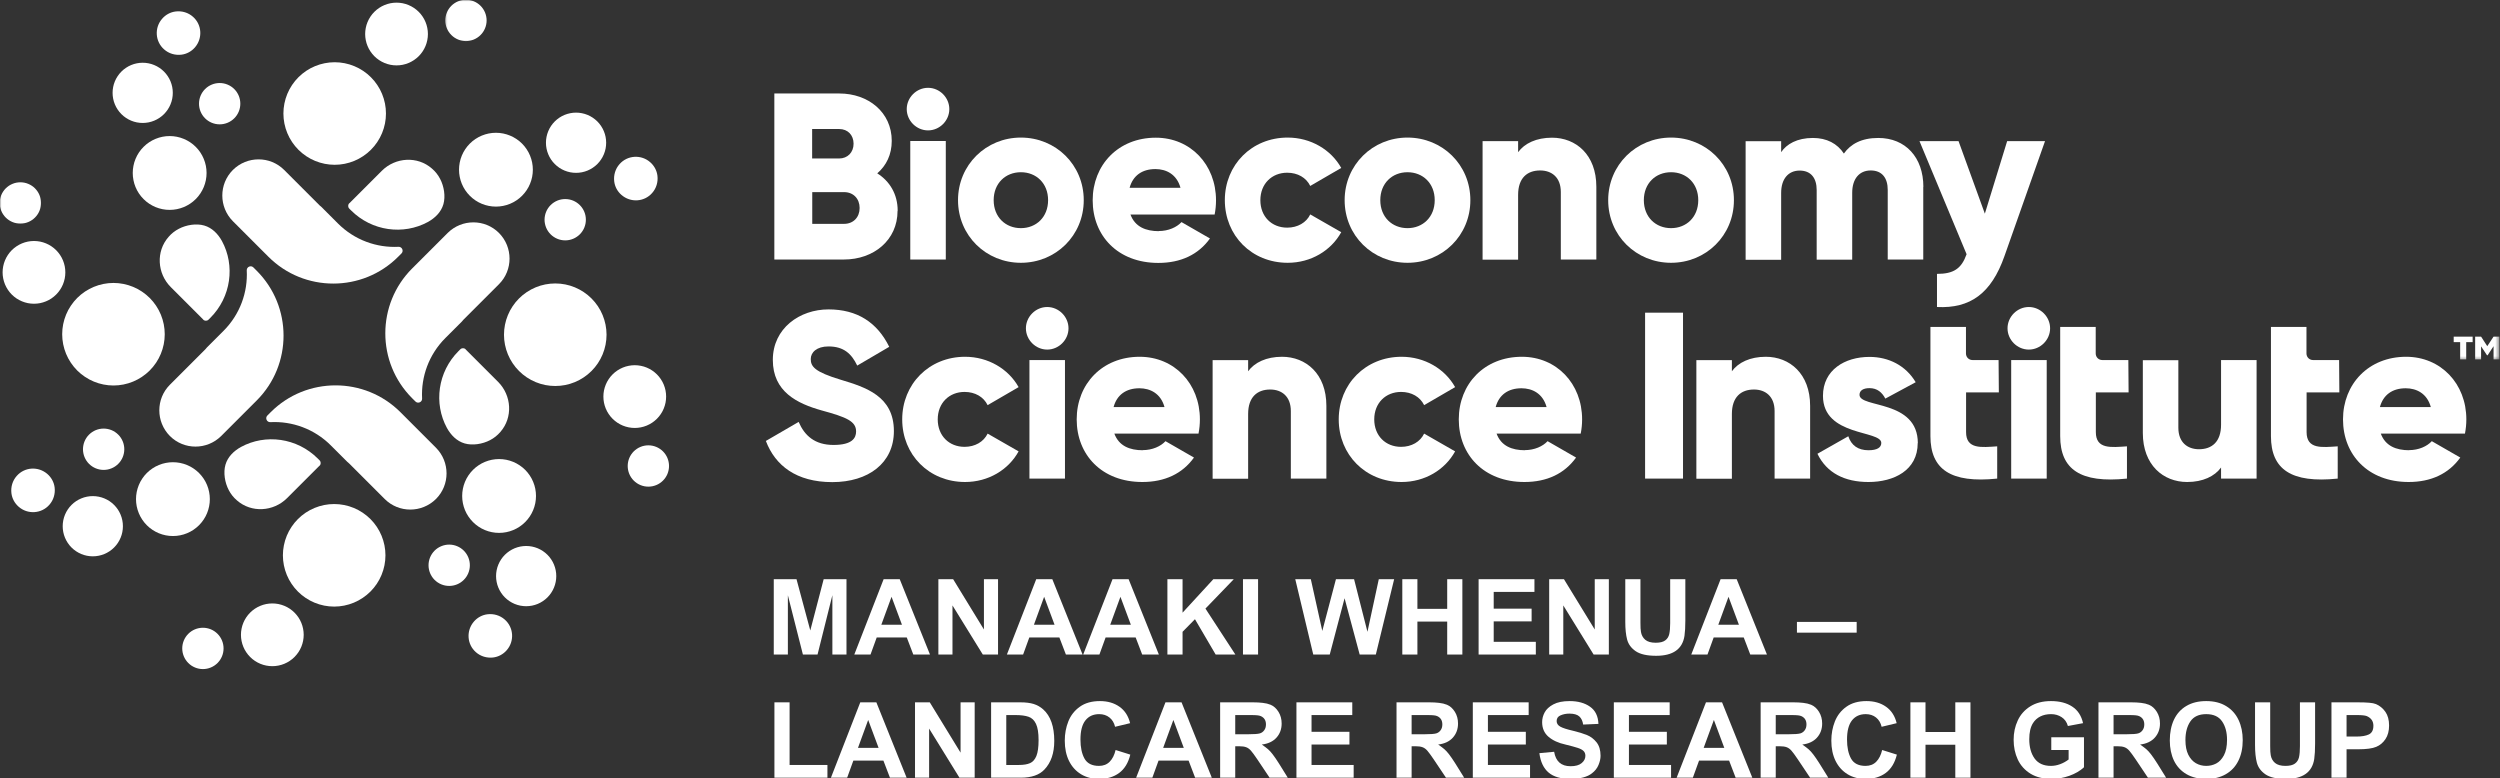 <svg width="790" height="246" viewBox="0 0 790 246" fill="none" xmlns="http://www.w3.org/2000/svg">
<rect x="0" y="0" width="790" height="246" fill="#333333" stroke="none"/>
<g clip-path="url(#clip0_602_9)">
<path d="M283.625 66.641C283.625 75.917 276.063 82.005 266.708 82.005H244.693V29.542H265.235C274.391 29.542 281.792 35.469 281.792 44.511C281.792 48.849 280.083 52.313 277.214 54.776C281.115 57.245 283.667 61.307 283.667 66.604L283.625 66.641ZM256.636 40.807V50.083H265.151C267.86 50.083 269.729 48.13 269.729 45.422C269.729 42.719 267.938 40.766 265.151 40.766H256.636V40.807ZM271.641 65.724C271.641 62.818 269.693 60.708 266.708 60.708H256.672V70.74H266.708C269.693 70.74 271.641 68.63 271.641 65.724Z" fill="white"/>
<path d="M286.531 34.474C286.531 30.812 289.594 27.75 293.26 27.75C296.922 27.75 299.984 30.812 299.984 34.474C299.984 38.141 296.922 41.203 293.26 41.203C289.594 41.203 286.531 38.141 286.531 34.474ZM287.646 44.547H298.87V82.005H287.646V44.547Z" fill="white"/>
<path d="M302.734 63.255C302.734 52.109 311.573 43.474 322.599 43.474C333.625 43.474 342.464 52.073 342.464 63.255C342.464 74.443 333.625 83.042 322.599 83.042C311.573 83.042 302.734 74.443 302.734 63.255ZM331.198 63.255C331.198 57.922 327.453 54.422 322.599 54.422C317.74 54.422 314 57.922 314 63.255C314 68.594 317.74 72.094 322.599 72.094C327.453 72.094 331.198 68.594 331.198 63.255Z" fill="white"/>
<path d="M366.146 73.01C369.214 73.01 371.839 71.818 373.354 70.182L382.349 75.359C378.688 80.453 373.156 83.083 366.031 83.083C353.208 83.083 345.287 74.484 345.287 63.297C345.287 52.109 353.37 43.511 365.235 43.511C376.182 43.511 384.261 51.99 384.261 63.297C384.261 64.891 384.104 66.365 383.823 67.797H357.229C358.667 71.698 362.089 73.052 366.229 73.052L366.146 73.01ZM373.037 59.354C371.839 55.016 368.458 53.427 365.115 53.427C360.854 53.427 357.99 55.536 356.953 59.354H373.073H373.037Z" fill="white"/>
<path d="M387.047 63.255C387.047 52.109 395.526 43.474 406.911 43.474C414.198 43.474 420.604 47.297 423.833 53.068L414.036 58.76C412.766 56.13 410.057 54.578 406.755 54.578C401.896 54.578 398.276 58.083 398.276 63.255C398.276 68.432 401.854 71.937 406.755 71.937C410.057 71.937 412.802 70.344 414.036 67.755L423.833 73.37C420.604 79.219 414.24 83.042 406.911 83.042C395.526 83.042 387.047 74.443 387.047 63.255Z" fill="white"/>
<path d="M424.906 63.255C424.906 52.109 433.745 43.474 444.771 43.474C455.797 43.474 464.635 52.073 464.635 63.255C464.635 74.443 455.797 83.042 444.771 83.042C433.745 83.042 424.906 74.443 424.906 63.255ZM453.37 63.255C453.37 57.922 449.625 54.422 444.771 54.422C439.911 54.422 436.172 57.922 436.172 63.255C436.172 68.594 439.911 72.094 444.771 72.094C449.625 72.094 453.37 68.594 453.37 63.255Z" fill="white"/>
<path d="M504.443 59V82.005H493.219V60.672C493.219 56.011 490.312 53.865 486.687 53.865C482.588 53.865 479.724 56.25 479.724 61.583V82.047H468.495V44.589H479.724V48.089C481.755 45.302 485.495 43.511 490.432 43.511C497.995 43.511 504.443 48.886 504.443 59Z" fill="white"/>
<path d="M508.188 63.255C508.188 52.109 517.026 43.474 528.052 43.474C539.078 43.474 547.917 52.073 547.917 63.255C547.917 74.443 539.078 83.042 528.052 83.042C517.026 83.042 508.188 74.443 508.188 63.255ZM536.651 63.255C536.651 57.922 532.906 54.422 528.052 54.422C523.193 54.422 519.453 57.922 519.453 63.255C519.453 68.594 523.193 72.094 528.052 72.094C532.906 72.094 536.651 68.594 536.651 63.255Z" fill="white"/>
<path d="M607.75 59V82.005H596.521V59.995C596.521 56.25 594.729 53.865 591.146 53.865C587.563 53.865 585.297 56.49 585.297 60.911V82.047H574.068V60.031C574.068 56.292 572.276 53.901 568.693 53.901C565.115 53.901 562.844 56.531 562.844 60.948V82.088H551.615V44.625H562.844V48.089C564.557 45.542 567.86 43.594 572.875 43.594C577.292 43.594 580.599 45.385 582.667 48.526C584.776 45.542 588.203 43.594 593.537 43.594C602.136 43.594 607.787 49.724 607.787 59.078L607.75 59Z" fill="white"/>
<path d="M646.245 44.547L633.422 80.891C629.245 92.797 622.557 97.531 612.089 97.016V86.547C617.344 86.547 619.807 84.912 621.443 80.333L606.552 44.589H618.896L627.214 67.516L634.261 44.589H646.245V44.547Z" fill="white"/>
<path d="M242.026 139.333L252.375 133.323C254.245 137.661 257.469 140.604 263.401 140.604C269.333 140.604 270.526 138.375 270.526 136.349C270.526 133.12 267.542 131.849 259.661 129.698C251.859 127.51 244.213 123.766 244.213 113.734C244.213 103.703 252.734 97.771 261.807 97.771C270.885 97.771 277.177 101.87 280.995 109.594L270.885 115.526C269.094 111.786 266.625 109.474 261.807 109.474C258.068 109.474 256.198 111.349 256.198 113.458C256.198 115.844 257.469 117.516 265.63 119.984C273.552 122.375 282.469 125.161 282.469 136.229C282.469 146.338 274.39 152.349 263.005 152.349C251.62 152.349 244.969 147.094 242.026 139.37V139.333Z" fill="white"/>
<path d="M285.099 132.526C285.099 121.38 293.578 112.74 304.964 112.74C312.245 112.74 318.656 116.562 321.88 122.333L312.089 128.026C310.813 125.401 308.11 123.849 304.802 123.849C299.948 123.849 296.323 127.349 296.323 132.526C296.323 137.698 299.906 141.203 304.802 141.203C308.11 141.203 310.854 139.609 312.089 137.021L321.88 142.635C318.656 148.49 312.287 152.312 304.964 152.312C293.578 152.312 285.099 143.713 285.099 132.526Z" fill="white"/>
<path d="M324.188 103.745C324.188 100.083 327.255 97.016 330.917 97.016C334.578 97.016 337.646 100.083 337.646 103.745C337.646 107.406 334.578 110.469 330.917 110.469C327.255 110.469 324.188 107.406 324.188 103.745ZM325.302 113.776H336.531V151.234H325.302V113.776Z" fill="white"/>
<path d="M361.094 142.24C364.156 142.24 366.786 141.042 368.297 139.411L377.297 144.588C373.63 149.682 368.099 152.312 360.974 152.312C348.156 152.312 340.234 143.713 340.234 132.526C340.234 121.338 348.313 112.74 360.135 112.74C371.083 112.74 379.167 121.219 379.167 132.526C379.167 134.12 379.005 135.588 378.729 137.021H352.135C353.568 140.927 356.995 142.276 361.13 142.276L361.094 142.24ZM367.979 128.625C366.786 124.286 363.401 122.693 360.057 122.693C355.797 122.693 352.932 124.802 351.896 128.625H368.021H367.979Z" fill="white"/>
<path d="M419.135 128.224V151.234H407.906V129.896C407.906 125.24 405 123.088 401.38 123.088C397.281 123.088 394.411 125.479 394.411 130.812V151.276H383.188V113.812H394.411V117.318C396.443 114.531 400.182 112.74 405.12 112.74C412.682 112.74 419.135 118.115 419.135 128.224Z" fill="white"/>
<path d="M423.037 132.526C423.037 121.38 431.516 112.74 442.901 112.74C450.182 112.74 456.594 116.562 459.818 122.333L450.026 128.026C448.75 125.401 446.047 123.849 442.74 123.849C437.886 123.849 434.261 127.349 434.261 132.526C434.261 137.698 437.844 141.203 442.74 141.203C446.047 141.203 448.792 139.609 450.026 137.021L459.818 142.635C456.594 148.49 450.224 152.312 442.901 152.312C431.516 152.312 423.037 143.713 423.037 132.526Z" fill="white"/>
<path d="M481.833 142.24C484.896 142.24 487.526 141.042 489.037 139.411L498.037 144.588C494.37 149.682 488.839 152.312 481.714 152.312C468.896 152.312 460.974 143.713 460.974 132.526C460.974 121.338 469.052 112.74 480.917 112.74C491.865 112.74 499.948 121.219 499.948 132.526C499.948 134.12 499.787 135.588 499.505 137.021H472.917C474.349 140.927 477.771 142.276 481.912 142.276L481.833 142.24ZM488.719 128.625C487.526 124.286 484.141 122.693 480.797 122.693C476.537 122.693 473.672 124.802 472.636 128.625H488.761H488.719Z" fill="white"/>
<path d="M531.833 98.807V151.234H519.849V98.807H531.833Z" fill="white"/>
<path d="M572 128.224V151.234H560.771V129.896C560.771 125.24 557.87 123.088 554.245 123.088C550.146 123.088 547.276 125.479 547.276 130.812V151.276H536.052V113.812H547.276V117.318C549.307 114.531 553.052 112.74 557.985 112.74C565.552 112.74 572 118.115 572 128.224Z" fill="white"/>
<path d="M605.995 140.01C605.995 148.609 598.51 152.313 590.432 152.313C582.948 152.313 577.255 149.484 574.307 143.391L584.062 137.859C585.015 140.724 587.125 142.276 590.432 142.276C593.135 142.276 594.489 141.443 594.489 139.969C594.489 135.87 576.057 138.021 576.057 125.083C576.057 116.922 582.948 112.781 590.75 112.781C596.802 112.781 602.213 115.484 605.359 120.781L595.765 125.958C594.729 124.005 593.219 122.651 590.75 122.651C588.797 122.651 587.604 123.406 587.604 124.76C587.604 129.021 606.036 126.198 606.036 140.047L605.995 140.01Z" fill="white"/>
<path d="M621.281 124.047V136.547C621.281 142.042 626.177 141.365 631.115 141.042V151.234C616.427 152.75 610.016 148.328 610.016 137.818V103.307H621.245V111.703C621.245 112.859 622.156 113.776 623.313 113.776H631.552L631.635 124.005H621.245L621.281 124.047Z" fill="white"/>
<path d="M662.287 124.047V136.547C662.287 142.042 667.182 141.365 672.12 141.042V151.234C657.427 152.75 651.021 148.328 651.021 137.818V103.307H662.245V111.703C662.245 112.859 663.162 113.776 664.318 113.776H672.557L672.636 124.005H662.245L662.287 124.047Z" fill="white"/>
<path d="M728.885 124.047V136.547C728.885 142.042 733.781 141.365 738.719 141.042V151.234C724.031 152.75 717.62 148.328 717.62 137.818V103.307H728.844V111.703C728.844 112.859 729.76 113.776 730.917 113.776H739.156L739.234 124.005H728.844L728.885 124.047Z" fill="white"/>
<path d="M634.38 103.745C634.38 100.083 637.443 97.016 641.11 97.016C644.771 97.016 647.833 100.083 647.833 103.745C647.833 107.406 644.771 110.469 641.11 110.469C637.443 110.469 634.38 107.406 634.38 103.745ZM635.537 113.776H646.761V151.234H635.537V113.776Z" fill="white"/>
<path d="M713.083 113.776V151.234H701.854V147.734C699.823 150.521 696.083 152.313 691.146 152.313C683.583 152.313 677.135 146.938 677.135 136.823V113.813H688.359V135.151C688.359 139.813 691.265 141.958 694.89 141.958C698.989 141.958 701.854 139.573 701.854 134.234V113.776H713.083Z" fill="white"/>
<path d="M761.25 142.24C764.318 142.24 766.943 141.042 768.453 139.411L777.453 144.588C773.792 149.682 768.255 152.312 761.13 152.312C748.313 152.312 740.391 143.713 740.391 132.526C740.391 121.338 748.474 112.74 760.333 112.74C771.281 112.74 779.365 121.219 779.365 132.526C779.365 134.078 779.203 135.588 778.927 137.021H752.333C753.766 140.927 757.188 142.276 761.328 142.276L761.25 142.24ZM768.135 128.625C766.943 124.286 763.557 122.693 760.214 122.693C755.953 122.693 753.089 124.802 752.052 128.625H768.177H768.135Z" fill="white"/>
<mask id="mask0_602_9" style="mask-type:luminance" maskUnits="userSpaceOnUse" x="775" y="105" width="15" height="9">
<path d="M775 105.667H789.62V113.667H775V105.667Z" fill="white"/>
</mask>
<g mask="url(#mask0_602_9)">
<path d="M781.354 106.37V108.12H779.323V113.578H777.411V108.12H775.344V106.37H781.354ZM787.964 106.37H789.833V113.578H787.964V109.396L786.089 112.26H785.891L784.021 109.438V113.578H782.151V106.37H784.021L785.974 109.396L787.964 106.37Z" fill="white"/>
</g>
<path d="M60.974 5.297C59.5 3.984 57.511 3.385 55.521 3.625C53.849 3.823 52.333 4.661 51.261 5.896C48.755 8.719 48.99 13.099 51.859 15.604C53.333 16.922 55.323 17.516 57.313 17.281C58.984 17.078 60.495 16.245 61.573 15.01C64.078 12.146 63.839 7.802 60.974 5.297Z" fill="white"/>
<path d="M75.942 32.766C75.942 33.193 75.901 33.62 75.817 34.036C75.734 34.458 75.609 34.865 75.448 35.26C75.281 35.656 75.078 36.036 74.844 36.391C74.604 36.75 74.333 37.078 74.031 37.38C73.729 37.682 73.396 37.953 73.041 38.193C72.682 38.432 72.307 38.63 71.911 38.797C71.516 38.958 71.109 39.083 70.687 39.167C70.266 39.25 69.844 39.292 69.411 39.292C68.984 39.292 68.562 39.25 68.141 39.167C67.719 39.083 67.312 38.958 66.916 38.797C66.521 38.63 66.141 38.432 65.786 38.193C65.432 37.953 65.099 37.682 64.797 37.38C64.495 37.078 64.224 36.75 63.984 36.391C63.745 36.036 63.547 35.656 63.38 35.26C63.219 34.865 63.094 34.458 63.01 34.036C62.927 33.62 62.885 33.193 62.885 32.766C62.885 32.333 62.927 31.912 63.01 31.49C63.094 31.068 63.219 30.662 63.38 30.266C63.547 29.87 63.745 29.495 63.984 29.135C64.224 28.781 64.495 28.453 64.797 28.146C65.099 27.844 65.432 27.573 65.786 27.333C66.141 27.099 66.521 26.896 66.916 26.734C67.312 26.568 67.719 26.443 68.141 26.359C68.562 26.276 68.984 26.234 69.411 26.234C69.844 26.234 70.266 26.276 70.687 26.359C71.109 26.443 71.516 26.568 71.911 26.734C72.307 26.896 72.682 27.099 73.041 27.333C73.396 27.573 73.729 27.844 74.031 28.146C74.333 28.453 74.604 28.781 74.844 29.135C75.078 29.495 75.281 29.87 75.448 30.266C75.609 30.662 75.734 31.068 75.817 31.49C75.901 31.912 75.942 32.333 75.942 32.766Z" fill="white"/>
<path d="M54.604 29.338C54.604 29.963 54.542 30.583 54.422 31.198C54.302 31.807 54.12 32.406 53.88 32.979C53.641 33.557 53.349 34.109 53 34.625C52.656 35.146 52.26 35.625 51.818 36.068C51.375 36.51 50.896 36.906 50.375 37.25C49.859 37.599 49.307 37.891 48.729 38.13C48.156 38.37 47.557 38.552 46.948 38.672C46.333 38.792 45.714 38.854 45.089 38.854C44.464 38.854 43.849 38.792 43.234 38.672C42.62 38.552 42.026 38.37 41.448 38.13C40.875 37.891 40.323 37.599 39.807 37.25C39.286 36.906 38.807 36.51 38.365 36.068C37.922 35.625 37.526 35.146 37.182 34.625C36.833 34.109 36.542 33.557 36.302 32.979C36.062 32.406 35.88 31.807 35.76 31.198C35.635 30.583 35.578 29.963 35.578 29.338C35.578 28.713 35.635 28.099 35.76 27.484C35.88 26.87 36.062 26.276 36.302 25.698C36.542 25.125 36.833 24.573 37.182 24.057C37.526 23.537 37.922 23.057 38.365 22.615C38.807 22.172 39.286 21.776 39.807 21.432C40.323 21.083 40.875 20.792 41.448 20.552C42.026 20.312 42.62 20.13 43.234 20.01C43.849 19.885 44.464 19.828 45.089 19.828C45.714 19.828 46.333 19.885 46.948 20.01C47.557 20.13 48.156 20.312 48.729 20.552C49.307 20.792 49.859 21.083 50.375 21.432C50.896 21.776 51.375 22.172 51.818 22.615C52.26 23.057 52.656 23.537 53 24.057C53.349 24.573 53.641 25.125 53.88 25.698C54.12 26.276 54.302 26.87 54.422 27.484C54.542 28.099 54.604 28.713 54.604 29.338Z" fill="white"/>
<path d="M65.276 54.661C65.276 55.427 65.198 56.182 65.052 56.932C64.901 57.688 64.677 58.417 64.385 59.125C64.094 59.828 63.734 60.5 63.307 61.141C62.88 61.776 62.401 62.365 61.859 62.906C61.318 63.448 60.729 63.932 60.088 64.359C59.453 64.781 58.781 65.141 58.073 65.438C57.364 65.729 56.635 65.948 55.885 66.099C55.135 66.25 54.375 66.323 53.609 66.323C52.844 66.323 52.083 66.25 51.333 66.099C50.583 65.948 49.854 65.729 49.146 65.438C48.437 65.141 47.766 64.781 47.13 64.359C46.495 63.932 45.901 63.448 45.364 62.906C44.823 62.365 44.338 61.776 43.911 61.141C43.484 60.5 43.125 59.828 42.833 59.125C42.541 58.417 42.318 57.688 42.172 56.932C42.021 56.182 41.948 55.427 41.948 54.661C41.948 53.891 42.021 53.136 42.172 52.386C42.318 51.63 42.541 50.901 42.833 50.198C43.125 49.49 43.484 48.818 43.911 48.177C44.338 47.542 44.823 46.953 45.364 46.411C45.901 45.87 46.495 45.386 47.13 44.958C47.766 44.536 48.437 44.177 49.146 43.886C49.854 43.589 50.583 43.37 51.333 43.219C52.083 43.068 52.844 42.995 53.609 42.995C54.375 42.995 55.135 43.068 55.885 43.219C56.635 43.37 57.364 43.589 58.073 43.886C58.781 44.177 59.453 44.536 60.088 44.958C60.729 45.386 61.318 45.87 61.859 46.411C62.401 46.953 62.88 47.542 63.307 48.177C63.734 48.818 64.094 49.49 64.385 50.198C64.677 50.901 64.901 51.63 65.052 52.386C65.198 53.136 65.276 53.891 65.276 54.661Z" fill="white"/>
<path d="M121.963 35.87C121.963 36.932 121.859 37.984 121.651 39.031C121.443 40.073 121.135 41.089 120.729 42.068C120.323 43.052 119.823 43.984 119.229 44.87C118.64 45.755 117.969 46.573 117.213 47.328C116.463 48.078 115.646 48.75 114.76 49.339C113.875 49.932 112.943 50.432 111.958 50.839C110.979 51.245 109.963 51.552 108.922 51.761C107.875 51.969 106.823 52.073 105.76 52.073C104.698 52.073 103.64 51.969 102.599 51.761C101.557 51.552 100.542 51.245 99.557 50.839C98.578 50.432 97.641 49.932 96.755 49.339C95.875 48.75 95.057 48.078 94.302 47.328C93.552 46.573 92.88 45.755 92.286 44.87C91.698 43.984 91.198 43.052 90.791 42.068C90.385 41.089 90.078 40.073 89.87 39.031C89.661 37.984 89.557 36.932 89.557 35.87C89.557 34.807 89.661 33.75 89.87 32.708C90.078 31.667 90.385 30.651 90.791 29.667C91.198 28.688 91.698 27.75 92.286 26.87C92.88 25.985 93.552 25.167 94.302 24.412C95.057 23.662 95.875 22.99 96.755 22.396C97.641 21.807 98.578 21.307 99.557 20.901C100.542 20.495 101.557 20.188 102.599 19.979C103.64 19.771 104.698 19.667 105.76 19.667C106.823 19.667 107.875 19.771 108.922 19.979C109.963 20.188 110.979 20.495 111.958 20.901C112.943 21.307 113.875 21.807 114.76 22.396C115.646 22.99 116.463 23.662 117.213 24.412C117.969 25.167 118.64 25.985 119.229 26.87C119.823 27.75 120.323 28.688 120.729 29.667C121.135 30.651 121.443 31.667 121.651 32.708C121.859 33.75 121.963 34.807 121.963 35.87Z" fill="white"/>
<path d="M135.219 10.75C135.219 11.401 135.156 12.047 135.026 12.682C134.901 13.323 134.714 13.943 134.464 14.542C134.214 15.146 133.906 15.714 133.547 16.255C133.188 16.797 132.776 17.297 132.313 17.761C131.854 18.219 131.354 18.63 130.813 18.99C130.271 19.354 129.698 19.656 129.099 19.906C128.495 20.156 127.875 20.344 127.24 20.474C126.599 20.599 125.958 20.662 125.307 20.662C124.656 20.662 124.01 20.599 123.37 20.474C122.734 20.344 122.115 20.156 121.51 19.906C120.911 19.656 120.339 19.354 119.797 18.99C119.255 18.63 118.755 18.219 118.297 17.761C117.833 17.297 117.427 16.797 117.063 16.255C116.703 15.714 116.396 15.146 116.146 14.542C115.896 13.943 115.708 13.323 115.583 12.682C115.458 12.047 115.391 11.401 115.391 10.75C115.391 10.099 115.458 9.453 115.583 8.818C115.708 8.177 115.896 7.557 116.146 6.958C116.396 6.354 116.703 5.787 117.063 5.245C117.427 4.703 117.833 4.203 118.297 3.74C118.755 3.281 119.255 2.87 119.797 2.51C120.339 2.146 120.911 1.844 121.51 1.594C122.115 1.344 122.734 1.156 123.37 1.026C124.01 0.901 124.656 0.839 125.307 0.839C125.958 0.839 126.599 0.901 127.24 1.026C127.875 1.156 128.495 1.344 129.099 1.594C129.698 1.844 130.271 2.146 130.813 2.51C131.354 2.87 131.854 3.281 132.313 3.74C132.776 4.203 133.188 4.703 133.547 5.245C133.906 5.787 134.214 6.354 134.464 6.958C134.714 7.557 134.901 8.177 135.026 8.818C135.156 9.453 135.219 10.099 135.219 10.75Z" fill="white"/>
<mask id="mask1_602_9" style="mask-type:luminance" maskUnits="userSpaceOnUse" x="140" y="-1" width="15" height="15">
<path d="M140.333 -0.078H155V13.667H140.333V-0.078Z" fill="white"/>
</mask>
<g mask="url(#mask1_602_9)">
<path d="M153.771 6.453C153.771 6.88 153.729 7.302 153.641 7.724C153.558 8.146 153.438 8.552 153.271 8.948C153.11 9.344 152.907 9.719 152.667 10.078C152.433 10.432 152.162 10.766 151.854 11.068C151.552 11.37 151.224 11.641 150.865 11.88C150.511 12.115 150.136 12.318 149.74 12.484C149.344 12.646 148.933 12.771 148.516 12.854C148.094 12.938 147.667 12.979 147.24 12.979C146.813 12.979 146.386 12.938 145.969 12.854C145.547 12.771 145.136 12.646 144.74 12.484C144.344 12.318 143.969 12.115 143.615 11.88C143.256 11.641 142.927 11.37 142.625 11.068C142.323 10.766 142.052 10.432 141.813 10.078C141.573 9.719 141.37 9.344 141.209 8.948C141.042 8.552 140.922 8.146 140.839 7.724C140.756 7.302 140.714 6.88 140.714 6.453C140.714 6.021 140.756 5.599 140.839 5.177C140.922 4.755 141.042 4.349 141.209 3.953C141.37 3.557 141.573 3.182 141.813 2.823C142.052 2.469 142.323 2.135 142.625 1.833C142.927 1.531 143.256 1.26 143.615 1.021C143.969 0.786 144.344 0.583 144.74 0.417C145.136 0.255 145.547 0.13 145.969 0.047C146.386 -0.036 146.813 -0.078 147.24 -0.078C147.667 -0.078 148.094 -0.036 148.516 0.047C148.933 0.13 149.344 0.255 149.74 0.417C150.136 0.583 150.511 0.786 150.865 1.021C151.224 1.26 151.552 1.531 151.854 1.833C152.162 2.135 152.433 2.469 152.667 2.823C152.907 3.182 153.11 3.557 153.271 3.953C153.438 4.349 153.558 4.755 153.641 5.177C153.729 5.599 153.771 6.021 153.771 6.453Z" fill="white"/>
</g>
<path d="M110.375 64.213C109.901 64.693 109.901 65.448 110.375 65.927L110.932 66.484C117.505 73.052 127.453 74.365 135.219 70.146C137.448 68.911 139.396 67.042 140.115 64.531C140.828 62.026 140.313 58.88 139.078 56.531C138.443 55.297 137.568 54.182 136.49 53.266C131.911 49.245 124.948 49.682 120.646 53.984L110.375 64.255V64.213Z" fill="white"/>
<path d="M125.823 81.13L126.859 80.099C127.656 79.302 127.057 77.948 125.943 77.99C119.057 78.344 112.047 75.875 106.792 70.62L101.578 65.406C101.578 65.406 101.219 65.088 101.021 64.932L89.797 53.703C85.338 49.245 78.094 49.245 73.594 53.703C69.135 58.161 69.135 65.406 73.594 69.906L84.818 81.13C90.474 86.787 97.875 89.609 105.323 89.609C112.766 89.609 120.172 86.787 125.823 81.13Z" fill="white"/>
<path d="M206.078 60.989C207.391 59.516 207.99 57.526 207.75 55.536C207.552 53.864 206.713 52.349 205.479 51.276C202.656 48.766 198.276 49.005 195.766 51.875C194.453 53.344 193.854 55.333 194.094 57.328C194.292 59 195.13 60.51 196.365 61.583C199.229 64.094 203.568 63.854 206.078 60.989Z" fill="white"/>
<path d="M185.135 69.427C185.135 69.859 185.094 70.281 185.01 70.703C184.927 71.12 184.807 71.531 184.641 71.927C184.479 72.323 184.276 72.698 184.036 73.057C183.797 73.412 183.531 73.74 183.224 74.047C182.922 74.349 182.594 74.62 182.234 74.854C181.88 75.094 181.505 75.297 181.109 75.458C180.714 75.625 180.302 75.75 179.885 75.833C179.464 75.917 179.036 75.958 178.609 75.958C178.182 75.958 177.755 75.917 177.333 75.833C176.917 75.75 176.505 75.625 176.109 75.458C175.714 75.297 175.339 75.094 174.984 74.854C174.625 74.62 174.297 74.349 173.995 74.047C173.687 73.74 173.417 73.412 173.182 73.057C172.943 72.698 172.74 72.323 172.578 71.927C172.411 71.531 172.292 71.12 172.208 70.703C172.12 70.281 172.078 69.859 172.078 69.427C172.078 69 172.12 68.573 172.208 68.156C172.292 67.734 172.411 67.328 172.578 66.932C172.74 66.531 172.943 66.156 173.182 65.802C173.417 65.443 173.687 65.115 173.995 64.813C174.297 64.51 174.625 64.24 174.984 64C175.339 63.761 175.714 63.563 176.109 63.396C176.505 63.234 176.917 63.109 177.333 63.026C177.755 62.943 178.182 62.901 178.609 62.901C179.036 62.901 179.464 62.943 179.885 63.026C180.302 63.109 180.714 63.234 181.109 63.396C181.505 63.563 181.88 63.761 182.234 64C182.594 64.24 182.922 64.51 183.224 64.813C183.531 65.115 183.797 65.443 184.036 65.802C184.276 66.156 184.479 66.531 184.641 66.932C184.807 67.328 184.927 67.734 185.01 68.156C185.094 68.573 185.135 69 185.135 69.427Z" fill="white"/>
<path d="M191.547 45.104C191.547 45.729 191.485 46.349 191.365 46.964C191.245 47.573 191.063 48.167 190.823 48.745C190.583 49.323 190.292 49.87 189.943 50.391C189.599 50.911 189.203 51.391 188.761 51.833C188.318 52.276 187.839 52.667 187.318 53.016C186.797 53.365 186.25 53.656 185.672 53.896C185.099 54.136 184.5 54.313 183.891 54.438C183.276 54.557 182.656 54.62 182.031 54.62C181.406 54.62 180.792 54.557 180.177 54.438C179.563 54.313 178.969 54.136 178.391 53.896C177.813 53.656 177.266 53.365 176.745 53.016C176.229 52.667 175.745 52.276 175.307 51.833C174.865 51.391 174.469 50.911 174.12 50.391C173.776 49.87 173.479 49.323 173.245 48.745C173.005 48.167 172.823 47.573 172.703 46.964C172.578 46.349 172.521 45.729 172.521 45.104C172.521 44.479 172.578 43.859 172.703 43.25C172.823 42.636 173.005 42.042 173.245 41.464C173.479 40.886 173.776 40.339 174.12 39.818C174.469 39.302 174.865 38.818 175.307 38.375C175.745 37.938 176.229 37.542 176.745 37.193C177.266 36.849 177.813 36.552 178.391 36.313C178.969 36.078 179.563 35.896 180.177 35.776C180.792 35.651 181.406 35.589 182.031 35.589C182.656 35.589 183.276 35.651 183.891 35.776C184.5 35.896 185.099 36.078 185.672 36.313C186.25 36.552 186.797 36.849 187.318 37.193C187.839 37.542 188.318 37.938 188.761 38.375C189.203 38.818 189.599 39.302 189.943 39.818C190.292 40.339 190.583 40.886 190.823 41.464C191.063 42.042 191.245 42.636 191.365 43.25C191.485 43.859 191.547 44.479 191.547 45.104Z" fill="white"/>
<path d="M168.38 53.625C168.38 54.391 168.302 55.146 168.156 55.901C168.005 56.651 167.781 57.38 167.49 58.089C167.198 58.797 166.839 59.469 166.412 60.104C165.99 60.739 165.505 61.328 164.964 61.87C164.422 62.411 163.833 62.896 163.193 63.323C162.557 63.75 161.886 64.109 161.177 64.401C160.469 64.693 159.74 64.917 158.99 65.062C158.24 65.213 157.479 65.286 156.714 65.286C155.948 65.286 155.188 65.213 154.438 65.062C153.688 64.917 152.958 64.693 152.25 64.401C151.542 64.109 150.87 63.75 150.235 63.323C149.599 62.896 149.011 62.411 148.469 61.87C147.927 61.328 147.443 60.739 147.016 60.104C146.589 59.469 146.229 58.797 145.938 58.089C145.646 57.38 145.422 56.651 145.276 55.901C145.125 55.146 145.052 54.391 145.052 53.625C145.052 52.859 145.125 52.099 145.276 51.349C145.422 50.599 145.646 49.87 145.938 49.161C146.229 48.453 146.589 47.781 147.016 47.146C147.443 46.505 147.927 45.917 148.469 45.375C149.011 44.833 149.599 44.349 150.235 43.927C150.87 43.5 151.542 43.141 152.25 42.849C152.958 42.557 153.688 42.333 154.438 42.182C155.188 42.036 155.948 41.958 156.714 41.958C157.479 41.958 158.24 42.036 158.99 42.182C159.74 42.333 160.469 42.557 161.177 42.849C161.886 43.141 162.557 43.5 163.193 43.927C163.833 44.349 164.422 44.833 164.964 45.375C165.505 45.917 165.99 46.505 166.412 47.146C166.839 47.781 167.198 48.453 167.49 49.161C167.781 49.87 168.005 50.599 168.156 51.349C168.302 52.099 168.38 52.859 168.38 53.625Z" fill="white"/>
<path d="M191.667 105.776C191.667 106.839 191.562 107.891 191.354 108.932C191.146 109.979 190.838 110.99 190.432 111.974C190.026 112.958 189.526 113.891 188.937 114.776C188.344 115.662 187.672 116.479 186.922 117.229C186.167 117.984 185.349 118.656 184.463 119.245C183.583 119.839 182.646 120.333 181.667 120.745C180.682 121.151 179.667 121.458 178.625 121.667C177.583 121.87 176.526 121.974 175.463 121.974C174.401 121.974 173.349 121.87 172.302 121.667C171.26 121.458 170.245 121.151 169.265 120.745C168.281 120.333 167.349 119.839 166.463 119.245C165.578 118.656 164.76 117.984 164.005 117.229C163.255 116.479 162.583 115.662 161.995 114.776C161.401 113.891 160.901 112.958 160.495 111.974C160.088 110.99 159.781 109.979 159.573 108.932C159.364 107.891 159.26 106.839 159.26 105.776C159.26 104.708 159.364 103.656 159.573 102.615C159.781 101.568 160.088 100.557 160.495 99.573C160.901 98.589 161.401 97.656 161.995 96.771C162.583 95.885 163.255 95.068 164.005 94.318C164.76 93.563 165.578 92.891 166.463 92.302C167.349 91.708 168.281 91.214 169.265 90.802C170.245 90.396 171.26 90.089 172.302 89.88C173.349 89.677 174.401 89.573 175.463 89.573C176.526 89.573 177.583 89.677 178.625 89.88C179.667 90.089 180.682 90.396 181.667 90.802C182.646 91.214 183.583 91.708 184.463 92.302C185.349 92.891 186.167 93.563 186.922 94.318C187.672 95.068 188.344 95.885 188.937 96.771C189.526 97.656 190.026 98.589 190.432 99.573C190.838 100.557 191.146 101.568 191.354 102.615C191.562 103.656 191.667 104.708 191.667 105.776Z" fill="white"/>
<path d="M210.495 125.318C210.495 125.969 210.432 126.615 210.307 127.255C210.177 127.891 209.99 128.51 209.74 129.115C209.495 129.714 209.187 130.286 208.823 130.828C208.464 131.37 208.052 131.87 207.594 132.328C207.13 132.786 206.63 133.198 206.089 133.563C205.547 133.922 204.979 134.229 204.375 134.479C203.776 134.724 203.156 134.917 202.516 135.042C201.88 135.167 201.234 135.234 200.583 135.234C199.932 135.234 199.286 135.167 198.651 135.042C198.01 134.917 197.391 134.724 196.792 134.479C196.188 134.229 195.62 133.922 195.078 133.563C194.536 133.198 194.036 132.786 193.573 132.328C193.115 131.87 192.703 131.37 192.344 130.828C191.979 130.286 191.677 129.714 191.427 129.115C191.177 128.51 190.99 127.891 190.859 127.255C190.734 126.615 190.672 125.969 190.672 125.318C190.672 124.667 190.734 124.026 190.859 123.385C190.99 122.75 191.177 122.13 191.427 121.526C191.677 120.927 191.979 120.354 192.344 119.813C192.703 119.271 193.115 118.771 193.573 118.313C194.036 117.849 194.536 117.437 195.078 117.078C195.62 116.719 196.188 116.411 196.792 116.161C197.391 115.911 198.01 115.724 198.651 115.599C199.286 115.469 199.932 115.406 200.583 115.406C201.234 115.406 201.88 115.469 202.516 115.599C203.156 115.724 203.776 115.911 204.375 116.161C204.979 116.411 205.547 116.719 206.089 117.078C206.63 117.437 207.13 117.849 207.594 118.313C208.052 118.771 208.464 119.271 208.823 119.813C209.187 120.354 209.495 120.927 209.74 121.526C209.99 122.13 210.177 122.75 210.307 123.385C210.432 124.026 210.495 124.667 210.495 125.318Z" fill="white"/>
<path d="M211.411 147.255C211.411 147.682 211.37 148.109 211.286 148.526C211.203 148.948 211.078 149.354 210.917 149.755C210.75 150.151 210.552 150.526 210.312 150.88C210.073 151.24 209.802 151.568 209.5 151.87C209.198 152.172 208.864 152.443 208.51 152.682C208.156 152.922 207.776 153.12 207.38 153.286C206.984 153.448 206.578 153.573 206.156 153.656C205.734 153.74 205.312 153.781 204.885 153.781C204.453 153.781 204.031 153.74 203.609 153.656C203.187 153.573 202.781 153.448 202.385 153.286C201.989 153.12 201.614 152.922 201.255 152.682C200.901 152.443 200.568 152.172 200.265 151.87C199.963 151.568 199.693 151.24 199.453 150.88C199.219 150.526 199.015 150.151 198.849 149.755C198.687 149.354 198.562 148.948 198.479 148.526C198.396 148.109 198.354 147.682 198.354 147.255C198.354 146.828 198.396 146.401 198.479 145.979C198.562 145.562 198.687 145.151 198.849 144.755C199.015 144.359 199.219 143.984 199.453 143.625C199.693 143.271 199.963 142.943 200.265 142.635C200.568 142.333 200.901 142.062 201.255 141.828C201.614 141.588 201.989 141.385 202.385 141.224C202.781 141.057 203.187 140.932 203.609 140.849C204.031 140.766 204.453 140.724 204.885 140.724C205.312 140.724 205.734 140.766 206.156 140.849C206.578 140.932 206.984 141.057 207.38 141.224C207.776 141.385 208.156 141.588 208.51 141.828C208.864 142.062 209.198 142.333 209.5 142.635C209.802 142.943 210.073 143.271 210.312 143.625C210.552 143.984 210.75 144.359 210.917 144.755C211.078 145.151 211.203 145.562 211.286 145.979C211.37 146.401 211.411 146.828 211.411 147.255Z" fill="white"/>
<path d="M147.161 110.391C146.682 109.911 145.927 109.911 145.448 110.391L144.891 110.948C138.323 117.516 137.01 127.469 141.229 135.234C142.463 137.464 144.333 139.411 146.844 140.13C149.349 140.844 152.495 140.328 154.844 139.094C156.078 138.458 157.193 137.578 158.109 136.505C162.13 131.927 161.693 124.964 157.391 120.661L147.12 110.391H147.161Z" fill="white"/>
<path d="M130.239 125.839L131.276 126.87C132.073 127.667 133.427 127.073 133.385 125.958C133.026 119.068 135.495 112.063 140.75 106.807L145.963 101.594C145.963 101.594 146.286 101.234 146.443 101.036L157.672 89.812C162.13 85.354 162.13 78.104 157.672 73.609C153.213 69.151 145.963 69.151 141.469 73.609L130.239 84.833C124.588 90.484 121.76 97.891 121.76 105.333C121.76 112.781 124.588 120.182 130.239 125.839Z" fill="white"/>
<path d="M150.385 206.094C151.859 207.406 153.849 208 155.839 207.766C157.51 207.562 159.021 206.729 160.099 205.495C162.604 202.667 162.37 198.292 159.5 195.781C158.026 194.469 156.037 193.87 154.047 194.109C152.375 194.307 150.865 195.146 149.787 196.38C147.281 199.245 147.521 203.583 150.385 206.094Z" fill="white"/>
<path d="M148.474 178.625C148.474 179.052 148.432 179.479 148.349 179.896C148.265 180.318 148.14 180.724 147.979 181.12C147.812 181.516 147.609 181.896 147.375 182.25C147.135 182.609 146.864 182.937 146.562 183.24C146.26 183.542 145.927 183.813 145.573 184.052C145.213 184.292 144.838 184.49 144.443 184.656C144.047 184.818 143.64 184.943 143.219 185.026C142.797 185.109 142.375 185.151 141.948 185.151C141.515 185.151 141.094 185.109 140.672 185.026C140.25 184.943 139.844 184.818 139.448 184.656C139.052 184.49 138.677 184.292 138.318 184.052C137.963 183.813 137.63 183.542 137.328 183.24C137.026 182.937 136.755 182.609 136.515 182.25C136.281 181.896 136.078 181.516 135.911 181.12C135.75 180.724 135.625 180.318 135.542 179.896C135.458 179.479 135.417 179.052 135.417 178.625C135.417 178.193 135.458 177.771 135.542 177.349C135.625 176.927 135.75 176.521 135.911 176.125C136.078 175.729 136.281 175.354 136.515 174.995C136.755 174.641 137.026 174.313 137.328 174.005C137.63 173.703 137.963 173.432 138.318 173.193C138.677 172.958 139.052 172.755 139.448 172.594C139.844 172.427 140.25 172.302 140.672 172.219C141.094 172.135 141.515 172.094 141.948 172.094C142.375 172.094 142.797 172.135 143.219 172.219C143.64 172.302 144.047 172.427 144.443 172.594C144.838 172.755 145.213 172.958 145.573 173.193C145.927 173.432 146.26 173.703 146.562 174.005C146.864 174.313 147.135 174.641 147.375 174.995C147.609 175.354 147.812 175.729 147.979 176.125C148.14 176.521 148.265 176.927 148.349 177.349C148.432 177.771 148.474 178.193 148.474 178.625Z" fill="white"/>
<path d="M175.781 182.047C175.781 182.672 175.724 183.292 175.599 183.901C175.479 184.516 175.297 185.109 175.057 185.688C174.818 186.266 174.526 186.813 174.177 187.333C173.833 187.854 173.438 188.333 172.995 188.776C172.552 189.219 172.073 189.609 171.552 189.958C171.037 190.307 170.485 190.599 169.912 190.839C169.333 191.078 168.74 191.255 168.125 191.38C167.511 191.5 166.891 191.563 166.271 191.563C165.646 191.563 165.026 191.5 164.412 191.38C163.802 191.255 163.203 191.078 162.625 190.839C162.052 190.599 161.5 190.307 160.985 189.958C160.464 189.609 159.985 189.219 159.542 188.776C159.099 188.333 158.703 187.854 158.36 187.333C158.011 186.813 157.719 186.266 157.479 185.688C157.24 185.109 157.057 184.516 156.938 183.901C156.818 183.292 156.755 182.672 156.755 182.047C156.755 181.422 156.818 180.802 156.938 180.193C157.057 179.578 157.24 178.984 157.479 178.406C157.719 177.828 158.011 177.281 158.36 176.76C158.703 176.24 159.099 175.76 159.542 175.318C159.985 174.88 160.464 174.484 160.985 174.135C161.5 173.792 162.052 173.495 162.625 173.255C163.203 173.016 163.802 172.839 164.412 172.714C165.026 172.594 165.646 172.531 166.271 172.531C166.891 172.531 167.511 172.594 168.125 172.714C168.74 172.839 169.333 173.016 169.912 173.255C170.485 173.495 171.037 173.792 171.552 174.135C172.073 174.484 172.552 174.88 172.995 175.318C173.438 175.76 173.833 176.24 174.177 176.76C174.526 177.281 174.818 177.828 175.057 178.406C175.297 178.984 175.479 179.578 175.599 180.193C175.724 180.802 175.781 181.422 175.781 182.047Z" fill="white"/>
<path d="M169.375 156.729C169.375 157.495 169.297 158.255 169.151 159.005C169 159.755 168.781 160.484 168.484 161.193C168.193 161.901 167.833 162.573 167.406 163.208C166.984 163.844 166.5 164.432 165.958 164.974C165.417 165.516 164.828 166 164.188 166.427C163.552 166.854 162.88 167.214 162.172 167.505C161.464 167.797 160.734 168.021 159.984 168.167C159.234 168.318 158.474 168.391 157.708 168.391C156.943 168.391 156.187 168.318 155.432 168.167C154.682 168.021 153.953 167.797 153.245 167.505C152.536 167.214 151.865 166.854 151.229 166.427C150.594 166 150.005 165.516 149.464 164.974C148.922 164.432 148.438 163.844 148.01 163.208C147.583 162.573 147.224 161.901 146.932 161.193C146.641 160.484 146.417 159.755 146.271 159.005C146.12 158.255 146.047 157.495 146.047 156.729C146.047 155.964 146.12 155.203 146.271 154.453C146.417 153.703 146.641 152.974 146.932 152.266C147.224 151.557 147.583 150.885 148.01 150.25C148.438 149.609 148.922 149.021 149.464 148.479C150.005 147.938 150.594 147.458 151.229 147.031C151.865 146.604 152.536 146.245 153.245 145.953C153.953 145.661 154.682 145.437 155.432 145.286C156.187 145.141 156.943 145.062 157.708 145.062C158.474 145.062 159.234 145.141 159.984 145.286C160.734 145.437 161.464 145.661 162.172 145.953C162.88 146.245 163.552 146.604 164.188 147.031C164.828 147.458 165.417 147.938 165.958 148.479C166.5 149.021 166.984 149.609 167.406 150.25C167.833 150.885 168.193 151.557 168.484 152.266C168.781 152.974 169 153.703 169.151 154.453C169.297 155.203 169.375 155.964 169.375 156.729Z" fill="white"/>
<path d="M121.802 175.479C121.802 176.542 121.698 177.594 121.49 178.64C121.281 179.682 120.974 180.698 120.568 181.677C120.162 182.661 119.662 183.594 119.073 184.479C118.479 185.364 117.807 186.182 117.057 186.937C116.302 187.687 115.485 188.359 114.599 188.948C113.719 189.542 112.781 190.042 111.802 190.448C110.818 190.854 109.802 191.161 108.761 191.37C107.719 191.578 106.662 191.682 105.599 191.682C104.537 191.682 103.485 191.578 102.438 191.37C101.396 191.161 100.38 190.854 99.401 190.448C98.417 190.042 97.484 189.542 96.599 188.948C95.714 188.359 94.896 187.687 94.146 186.937C93.391 186.182 92.719 185.364 92.13 184.479C91.537 183.594 91.037 182.661 90.63 181.677C90.224 180.698 89.917 179.682 89.709 178.64C89.5 177.594 89.396 176.542 89.396 175.479C89.396 174.417 89.5 173.359 89.709 172.318C89.917 171.276 90.224 170.26 90.63 169.276C91.037 168.297 91.537 167.359 92.13 166.479C92.719 165.594 93.391 164.776 94.146 164.021C94.896 163.271 95.714 162.599 96.599 162.005C97.484 161.417 98.417 160.917 99.401 160.51C100.38 160.104 101.396 159.797 102.438 159.588C103.485 159.38 104.537 159.276 105.599 159.276C106.662 159.276 107.719 159.38 108.761 159.588C109.802 159.797 110.818 160.104 111.802 160.51C112.781 160.917 113.719 161.417 114.599 162.005C115.485 162.599 116.302 163.271 117.057 164.021C117.807 164.776 118.479 165.594 119.073 166.479C119.662 167.359 120.162 168.297 120.568 169.276C120.974 170.26 121.281 171.276 121.49 172.318C121.698 173.359 121.802 174.417 121.802 175.479Z" fill="white"/>
<path d="M95.969 200.599C95.969 201.25 95.901 201.896 95.776 202.531C95.651 203.172 95.458 203.792 95.213 204.391C94.963 204.995 94.656 205.563 94.297 206.104C93.932 206.646 93.521 207.146 93.062 207.609C92.604 208.068 92.104 208.479 91.562 208.839C91.021 209.203 90.448 209.505 89.849 209.755C89.245 210.005 88.625 210.193 87.99 210.318C87.349 210.448 86.703 210.51 86.052 210.51C85.401 210.51 84.76 210.448 84.12 210.318C83.479 210.193 82.859 210.005 82.26 209.755C81.662 209.505 81.088 209.203 80.547 208.839C80.005 208.479 79.505 208.068 79.047 207.609C78.583 207.146 78.172 206.646 77.812 206.104C77.448 205.563 77.146 204.995 76.896 204.391C76.646 203.792 76.458 203.172 76.333 202.531C76.203 201.896 76.141 201.25 76.141 200.599C76.141 199.948 76.203 199.302 76.333 198.667C76.458 198.026 76.646 197.406 76.896 196.802C77.146 196.203 77.448 195.63 77.812 195.089C78.172 194.552 78.583 194.047 79.047 193.589C79.505 193.13 80.005 192.719 80.547 192.354C81.088 191.995 81.662 191.688 82.26 191.443C82.859 191.193 83.479 191.005 84.12 190.875C84.76 190.75 85.401 190.688 86.052 190.688C86.703 190.688 87.349 190.75 87.99 190.875C88.625 191.005 89.245 191.193 89.849 191.443C90.448 191.688 91.021 191.995 91.562 192.354C92.104 192.719 92.604 193.13 93.062 193.589C93.521 194.047 93.932 194.552 94.297 195.089C94.656 195.63 94.963 196.203 95.213 196.802C95.458 197.406 95.651 198.026 95.776 198.667C95.901 199.302 95.969 199.948 95.969 200.599Z" fill="white"/>
<path d="M70.646 204.896C70.646 205.328 70.604 205.75 70.521 206.172C70.437 206.594 70.312 207 70.151 207.396C69.984 207.792 69.786 208.167 69.547 208.526C69.307 208.88 69.036 209.208 68.734 209.515C68.432 209.818 68.104 210.088 67.745 210.328C67.391 210.562 67.016 210.765 66.62 210.927C66.224 211.094 65.812 211.219 65.391 211.302C64.974 211.385 64.547 211.427 64.12 211.427C63.693 211.427 63.266 211.385 62.844 211.302C62.427 211.219 62.016 211.094 61.62 210.927C61.224 210.765 60.849 210.562 60.489 210.328C60.135 210.088 59.807 209.818 59.505 209.515C59.198 209.208 58.927 208.88 58.693 208.526C58.453 208.167 58.25 207.792 58.088 207.396C57.922 207 57.802 206.594 57.713 206.172C57.63 205.75 57.588 205.328 57.588 204.896C57.588 204.469 57.63 204.042 57.713 203.625C57.802 203.203 57.922 202.797 58.088 202.401C58.25 202.005 58.453 201.625 58.693 201.271C58.927 200.911 59.198 200.583 59.505 200.281C59.807 199.979 60.135 199.708 60.489 199.469C60.849 199.229 61.224 199.031 61.62 198.864C62.016 198.703 62.427 198.578 62.844 198.495C63.266 198.411 63.693 198.37 64.12 198.37C64.547 198.37 64.974 198.411 65.391 198.495C65.812 198.578 66.224 198.703 66.62 198.864C67.016 199.031 67.391 199.229 67.745 199.469C68.104 199.708 68.432 199.979 68.734 200.281C69.036 200.583 69.307 200.911 69.547 201.271C69.786 201.625 69.984 202.005 70.151 202.401C70.312 202.797 70.437 203.203 70.521 203.625C70.604 204.042 70.646 204.469 70.646 204.896Z" fill="white"/>
<path d="M100.984 147.177C101.458 146.698 101.458 145.943 100.984 145.464L100.427 144.906C93.854 138.339 83.906 137.021 76.141 141.245C73.911 142.479 71.963 144.349 71.245 146.854C70.526 149.365 71.047 152.51 72.281 154.859C72.917 156.094 73.792 157.208 74.87 158.12C79.448 162.141 86.411 161.703 90.713 157.406L100.984 147.135V147.177Z" fill="white"/>
<path d="M85.536 130.255L84.5 131.292C83.703 132.089 84.302 133.443 85.416 133.401C92.302 133.042 99.312 135.51 104.562 140.766L109.781 145.979C109.781 145.979 110.14 146.297 110.338 146.458L121.562 157.682C126.021 162.141 133.265 162.141 137.765 157.682C142.224 153.224 142.224 145.979 137.765 141.484L126.542 130.255C120.885 124.604 113.484 121.776 106.036 121.776C98.594 121.776 91.187 124.604 85.536 130.255Z" fill="white"/>
<path d="M5.281 150.401C3.969 151.87 3.37 153.865 3.609 155.854C3.807 157.526 4.646 159.036 5.88 160.115C8.703 162.62 13.083 162.38 15.594 159.516C16.906 158.042 17.505 156.052 17.266 154.063C17.068 152.391 16.229 150.875 14.995 149.802C12.13 147.292 7.792 147.531 5.281 150.401Z" fill="white"/>
<path d="M39.276 141.958C39.276 142.391 39.234 142.813 39.151 143.234C39.068 143.656 38.948 144.063 38.781 144.458C38.62 144.854 38.417 145.229 38.177 145.589C37.943 145.943 37.672 146.271 37.365 146.578C37.062 146.88 36.734 147.151 36.375 147.391C36.021 147.625 35.646 147.828 35.25 147.99C34.854 148.156 34.443 148.281 34.026 148.365C33.604 148.448 33.177 148.49 32.75 148.49C32.323 148.49 31.896 148.448 31.474 148.365C31.057 148.281 30.646 148.156 30.25 147.99C29.854 147.828 29.479 147.625 29.125 147.391C28.766 147.151 28.438 146.88 28.135 146.578C27.828 146.271 27.557 145.943 27.323 145.589C27.083 145.229 26.88 144.854 26.719 144.458C26.552 144.063 26.432 143.656 26.349 143.234C26.266 142.813 26.219 142.391 26.219 141.958C26.219 141.531 26.266 141.104 26.349 140.688C26.432 140.266 26.552 139.859 26.719 139.464C26.88 139.068 27.083 138.688 27.323 138.333C27.557 137.974 27.828 137.646 28.135 137.344C28.438 137.042 28.766 136.771 29.125 136.531C29.479 136.292 29.854 136.094 30.25 135.927C30.646 135.766 31.057 135.641 31.474 135.557C31.896 135.474 32.323 135.432 32.75 135.432C33.177 135.432 33.604 135.474 34.026 135.557C34.443 135.641 34.854 135.766 35.25 135.927C35.646 136.094 36.021 136.292 36.375 136.531C36.734 136.771 37.062 137.042 37.365 137.344C37.672 137.646 37.943 137.974 38.177 138.333C38.417 138.688 38.62 139.068 38.781 139.464C38.948 139.859 39.068 140.266 39.151 140.688C39.234 141.104 39.276 141.531 39.276 141.958Z" fill="white"/>
<path d="M38.839 166.281C38.839 166.906 38.781 167.526 38.656 168.141C38.536 168.75 38.354 169.349 38.115 169.922C37.875 170.5 37.583 171.047 37.24 171.568C36.891 172.089 36.495 172.568 36.052 173.011C35.615 173.453 35.13 173.849 34.615 174.193C34.094 174.542 33.547 174.833 32.969 175.073C32.391 175.313 31.797 175.495 31.182 175.615C30.568 175.735 29.953 175.797 29.328 175.797C28.703 175.797 28.083 175.735 27.469 175.615C26.859 175.495 26.26 175.313 25.688 175.073C25.109 174.833 24.562 174.542 24.042 174.193C23.521 173.849 23.042 173.453 22.599 173.011C22.156 172.568 21.76 172.089 21.417 171.568C21.068 171.047 20.776 170.5 20.537 169.922C20.297 169.349 20.115 168.75 19.995 168.141C19.875 167.526 19.812 166.906 19.812 166.281C19.812 165.656 19.875 165.042 19.995 164.427C20.115 163.813 20.297 163.219 20.537 162.641C20.776 162.063 21.068 161.516 21.417 160.995C21.76 160.479 22.156 159.995 22.599 159.557C23.042 159.115 23.521 158.719 24.042 158.37C24.562 158.026 25.109 157.735 25.688 157.495C26.26 157.255 26.859 157.073 27.469 156.953C28.083 156.828 28.703 156.771 29.328 156.771C29.953 156.771 30.568 156.828 31.182 156.953C31.797 157.073 32.391 157.255 32.969 157.495C33.547 157.735 34.094 158.026 34.615 158.37C35.13 158.719 35.615 159.115 36.052 159.557C36.495 159.995 36.891 160.479 37.24 160.995C37.583 161.516 37.875 162.063 38.115 162.641C38.354 163.219 38.536 163.813 38.656 164.427C38.781 165.042 38.839 165.656 38.839 166.281Z" fill="white"/>
<path d="M66.307 157.724C66.307 158.49 66.234 159.25 66.083 160C65.937 160.75 65.713 161.479 65.422 162.188C65.13 162.896 64.771 163.568 64.344 164.203C63.916 164.839 63.432 165.432 62.891 165.974C62.349 166.516 61.76 166.995 61.125 167.422C60.489 167.849 59.818 168.208 59.109 168.5C58.401 168.792 57.672 169.016 56.922 169.161C56.166 169.313 55.411 169.385 54.646 169.385C53.88 169.385 53.12 169.313 52.37 169.161C51.62 169.016 50.891 168.792 50.182 168.5C49.474 168.208 48.802 167.849 48.166 167.422C47.526 166.995 46.937 166.516 46.396 165.974C45.854 165.432 45.37 164.839 44.948 164.203C44.521 163.568 44.161 162.896 43.87 162.188C43.578 161.479 43.354 160.75 43.203 160C43.057 159.25 42.979 158.49 42.979 157.724C42.979 156.958 43.057 156.198 43.203 155.448C43.354 154.698 43.578 153.969 43.87 153.26C44.161 152.552 44.521 151.88 44.948 151.245C45.37 150.609 45.854 150.016 46.396 149.474C46.937 148.932 47.526 148.453 48.166 148.026C48.802 147.599 49.474 147.24 50.182 146.948C50.891 146.656 51.62 146.432 52.37 146.286C53.12 146.135 53.88 146.062 54.646 146.062C55.411 146.062 56.166 146.135 56.922 146.286C57.672 146.432 58.401 146.656 59.109 146.948C59.818 147.24 60.489 147.599 61.125 148.026C61.76 148.453 62.349 148.932 62.891 149.474C63.432 150.016 63.916 150.609 64.344 151.245C64.771 151.88 65.13 152.552 65.422 153.26C65.713 153.969 65.937 154.698 66.083 155.448C66.234 156.198 66.307 156.958 66.307 157.724Z" fill="white"/>
<path d="M52.057 105.615C52.057 106.677 51.953 107.729 51.745 108.776C51.536 109.818 51.229 110.833 50.823 111.812C50.416 112.797 49.916 113.729 49.328 114.615C48.734 115.5 48.062 116.318 47.312 117.073C46.557 117.823 45.739 118.495 44.854 119.083C43.974 119.677 43.036 120.177 42.057 120.583C41.073 120.99 40.057 121.297 39.016 121.505C37.974 121.713 36.916 121.818 35.854 121.818C34.791 121.818 33.739 121.713 32.693 121.505C31.651 121.297 30.635 120.99 29.656 120.583C28.672 120.177 27.739 119.677 26.854 119.083C25.969 118.495 25.151 117.823 24.396 117.073C23.646 116.318 22.974 115.5 22.385 114.615C21.791 113.729 21.291 112.797 20.885 111.812C20.479 110.833 20.172 109.818 19.963 108.776C19.755 107.729 19.651 106.677 19.651 105.615C19.651 104.552 19.755 103.495 19.963 102.453C20.172 101.411 20.479 100.396 20.885 99.411C21.291 98.432 21.791 97.495 22.385 96.615C22.974 95.729 23.646 94.911 24.396 94.156C25.151 93.406 25.969 92.734 26.854 92.141C27.739 91.552 28.672 91.052 29.656 90.646C30.635 90.24 31.651 89.932 32.693 89.724C33.739 89.516 34.791 89.411 35.854 89.411C36.916 89.411 37.974 89.516 39.016 89.724C40.057 89.932 41.073 90.24 42.057 90.646C43.036 91.052 43.974 91.552 44.854 92.141C45.739 92.734 46.557 93.406 47.312 94.156C48.062 94.911 48.734 95.729 49.328 96.615C49.916 97.5 50.416 98.432 50.823 99.411C51.229 100.396 51.536 101.411 51.745 102.453C51.953 103.495 52.057 104.552 52.057 105.615Z" fill="white"/>
<path d="M20.646 86.068C20.646 86.719 20.583 87.365 20.458 88C20.328 88.641 20.14 89.26 19.896 89.859C19.646 90.463 19.338 91.037 18.979 91.573C18.614 92.115 18.203 92.615 17.745 93.078C17.286 93.537 16.781 93.948 16.245 94.312C15.703 94.672 15.13 94.979 14.531 95.224C13.927 95.474 13.307 95.662 12.672 95.792C12.031 95.917 11.385 95.979 10.734 95.979C10.083 95.979 9.443 95.917 8.802 95.792C8.161 95.662 7.542 95.474 6.943 95.224C6.338 94.979 5.771 94.672 5.229 94.312C4.687 93.948 4.187 93.537 3.724 93.078C3.265 92.615 2.854 92.115 2.495 91.573C2.13 91.037 1.828 90.463 1.578 89.859C1.328 89.26 1.14 88.641 1.015 88C0.885 87.365 0.823 86.719 0.823 86.068C0.823 85.417 0.885 84.771 1.015 84.135C1.14 83.495 1.328 82.875 1.578 82.276C1.828 81.672 2.13 81.104 2.495 80.562C2.854 80.021 3.265 79.521 3.724 79.057C4.187 78.599 4.687 78.188 5.229 77.828C5.771 77.463 6.338 77.162 6.943 76.912C7.542 76.662 8.161 76.474 8.802 76.344C9.443 76.219 10.083 76.156 10.734 76.156C11.385 76.156 12.031 76.219 12.672 76.344C13.307 76.474 13.927 76.662 14.531 76.912C15.13 77.162 15.703 77.463 16.245 77.828C16.781 78.188 17.286 78.599 17.745 79.057C18.203 79.521 18.614 80.021 18.979 80.562C19.338 81.104 19.646 81.672 19.896 82.276C20.14 82.875 20.328 83.495 20.458 84.135C20.583 84.771 20.646 85.417 20.646 86.068Z" fill="white"/>
<mask id="mask2_602_9" style="mask-type:luminance" maskUnits="userSpaceOnUse" x="-1" y="56" width="15" height="15">
<path d="M-0.177 56.333H13.666V71H-0.177V56.333Z" fill="white"/>
</mask>
<g mask="url(#mask2_602_9)">
<path d="M12.963 64.135C12.963 64.562 12.922 64.984 12.838 65.406C12.755 65.828 12.63 66.234 12.469 66.63C12.302 67.026 12.104 67.406 11.865 67.76C11.625 68.114 11.354 68.448 11.052 68.75C10.75 69.052 10.422 69.323 10.062 69.562C9.708 69.802 9.333 70 8.932 70.166C8.536 70.328 8.13 70.453 7.708 70.536C7.292 70.62 6.865 70.661 6.438 70.661C6.005 70.661 5.583 70.62 5.161 70.536C4.745 70.453 4.333 70.328 3.938 70.166C3.542 70 3.167 69.802 2.807 69.562C2.453 69.323 2.125 69.052 1.818 68.75C1.516 68.448 1.245 68.114 1.01 67.76C0.771 67.406 0.568 67.026 0.406 66.63C0.24 66.234 0.115 65.828 0.031 65.406C-0.052 64.984 -0.094 64.562 -0.094 64.135C-0.094 63.703 -0.052 63.281 0.031 62.859C0.115 62.437 0.24 62.031 0.406 61.635C0.568 61.239 0.771 60.864 1.01 60.505C1.245 60.151 1.516 59.818 1.818 59.516C2.125 59.213 2.453 58.943 2.807 58.703C3.167 58.469 3.542 58.266 3.938 58.104C4.333 57.937 4.745 57.812 5.161 57.729C5.583 57.646 6.005 57.604 6.438 57.604C6.865 57.604 7.292 57.646 7.708 57.729C8.13 57.812 8.536 57.937 8.932 58.104C9.333 58.266 9.708 58.469 10.062 58.703C10.422 58.943 10.75 59.213 11.052 59.516C11.354 59.818 11.625 60.151 11.865 60.505C12.104 60.864 12.302 61.239 12.469 61.635C12.63 62.031 12.755 62.437 12.838 62.859C12.922 63.281 12.963 63.703 12.963 64.135Z" fill="white"/>
</g>
<path d="M64.198 100.995C64.677 101.474 65.432 101.474 65.911 100.995L66.469 100.437C73.036 93.87 74.349 83.917 70.13 76.156C68.896 73.927 67.026 71.974 64.516 71.26C62.01 70.542 58.864 71.062 56.516 72.297C55.281 72.932 54.167 73.807 53.25 74.88C49.229 79.458 49.667 86.427 53.969 90.724L64.24 100.995H64.198Z" fill="white"/>
<path d="M81.12 85.552L80.083 84.516C79.287 83.719 77.932 84.318 77.974 85.432C78.333 92.318 75.865 99.323 70.609 104.578L65.391 109.792C65.391 109.792 65.073 110.151 64.917 110.349L53.688 121.578C49.229 126.037 49.229 133.281 53.688 137.781C58.146 142.24 65.391 142.24 69.891 137.781L81.12 126.552C86.771 120.901 89.599 113.495 89.599 106.052C89.599 98.609 86.771 91.203 81.12 85.552Z" fill="white"/>
<path d="M256.051 199.231L260.281 183.023H267.489V206.835H263.031V188.085L258.343 206.835H253.718L248.968 188.106V206.835H244.51V183.023H251.697L256.051 199.231Z" fill="white"/>
<path d="M293.874 206.835H288.603L286.541 201.44H277.041L275.083 206.835H269.958L279.228 183.023H284.312L293.874 206.835ZM278.499 197.419H285.02L281.728 188.585L278.499 197.419Z" fill="white"/>
<path d="M310.922 198.919V183.023H315.38V206.835H310.568L300.984 191.315V206.835H296.526V183.023H301.193L310.922 198.919Z" fill="white"/>
<path d="M342.094 206.835H336.824L334.761 201.44H325.261L323.303 206.835H318.178L327.449 183.023H332.532L342.094 206.835ZM326.719 197.419H333.24L329.949 188.585L326.719 197.419Z" fill="white"/>
<path d="M366.205 206.835H360.934L358.871 201.44H349.371L347.413 206.835H342.288L351.559 183.023H356.642L366.205 206.835ZM350.83 197.419H357.351L354.059 188.585L350.83 197.419Z" fill="white"/>
<path d="M373.69 193.606L383.419 183.023H389.878L380.919 192.315L390.378 206.835H384.148L377.607 195.669L373.69 199.648V206.835H368.898V183.023H373.69V193.606Z" fill="white"/>
<path d="M397.551 206.835H392.78V183.023H397.551V206.835Z" fill="white"/>
<path d="M417.844 199.377L422.157 183.023H427.886L432.115 199.648L435.699 183.023H440.553L434.761 206.835H429.657L424.886 189.044L420.199 206.835H414.99L409.303 183.023H414.219L417.844 199.377Z" fill="white"/>
<path d="M447.9 192.398H457.316V183.023H462.108V206.835H457.316V196.419H447.9V206.835H443.129V183.023H447.9V192.398Z" fill="white"/>
<path d="M484.885 187.044H472.01V192.335H483.989V196.356H472.01V202.815H485.323V206.835H467.239V183.023H484.885V187.044Z" fill="white"/>
<path d="M503.937 198.919V183.023H508.396V206.835H503.583L494 191.315V206.835H489.542V183.023H494.208L503.937 198.919Z" fill="white"/>
<path d="M518.381 196.856C518.381 198.19 518.433 199.143 518.548 199.71C518.714 200.71 519.162 201.533 519.902 202.169C520.652 202.794 521.746 203.106 523.194 203.106C524.527 203.106 525.527 202.867 526.194 202.377C526.86 201.893 527.287 201.226 527.485 200.377C527.678 199.518 527.777 198.356 527.777 196.898V183.023H532.569V196.065C532.569 198.065 532.475 199.684 532.298 200.919C531.657 205.127 528.673 207.231 523.339 207.231C520.475 207.231 518.329 206.752 516.902 205.794C515.485 204.825 514.574 203.596 514.173 202.106C513.782 200.622 513.589 198.752 513.589 196.502V183.023H518.381V196.856Z" fill="white"/>
<path d="M558.356 206.835H553.085L551.022 201.44H541.522L539.564 206.835H534.439L543.71 183.023H548.793L558.356 206.835ZM542.981 197.419H549.501L546.21 188.585L542.981 197.419Z" fill="white"/>
<path d="M586.707 199.919H567.832V196.523H586.707V199.919Z" fill="white"/>
<path d="M249.51 241.73H261.468V245.75H244.718V221.938H249.51V241.73Z" fill="white"/>
<path d="M286.491 245.75H281.221L279.158 240.355H269.658L267.7 245.75H262.575L271.846 221.938H276.929L286.491 245.75ZM271.116 236.334H277.637L274.346 227.5L271.116 236.334Z" fill="white"/>
<path d="M303.539 237.834V221.938H307.997V245.75H303.185L293.601 230.23V245.75H289.143V221.938H293.81L303.539 237.834Z" fill="white"/>
<path d="M329.649 224.167C331.983 226.25 333.149 229.579 333.149 234.146C333.149 237.98 332.113 240.99 330.045 243.167C328.431 244.891 325.941 245.75 322.566 245.75H313.191V221.938H322.462C324.139 221.938 325.535 222.115 326.649 222.459C327.759 222.808 328.759 223.375 329.649 224.167ZM328.191 233.875C328.191 231.599 327.92 229.891 327.378 228.75C326.837 227.599 326.05 226.849 325.024 226.5C324.009 226.141 322.613 225.959 320.837 225.959H317.983V241.73H321.962C323.446 241.73 324.628 241.537 325.503 241.146C326.378 240.761 327.045 240 327.503 238.875C327.962 237.74 328.191 236.073 328.191 233.875Z" fill="white"/>
<path d="M347.572 221.542C350.015 221.542 352.077 222.141 353.759 223.334C355.437 224.516 356.556 226.246 357.114 228.522L352.364 229.667C352.072 228.417 351.478 227.438 350.593 226.73C349.702 226.022 348.619 225.667 347.343 225.667C345.478 225.667 344.03 226.329 342.989 227.647C341.947 228.97 341.426 230.98 341.426 233.688C341.426 236.162 341.848 238.167 342.697 239.709C343.556 241.251 345.082 242.022 347.28 242.022C348.666 242.022 349.791 241.584 350.655 240.709C351.53 239.824 352.155 238.584 352.53 237.001L357.176 238.459C356.535 241.058 355.364 242.99 353.655 244.251C351.947 245.516 349.827 246.147 347.301 246.147C345.145 246.147 343.249 245.657 341.614 244.667C339.973 243.667 338.702 242.261 337.801 240.438C336.91 238.621 336.468 236.49 336.468 234.042C336.468 231.876 336.843 229.85 337.593 227.959C338.353 226.058 339.562 224.516 341.218 223.334C342.884 222.141 344.999 221.542 347.572 221.542Z" fill="white"/>
<path d="M382.932 245.75H377.661L375.599 240.355H366.099L364.141 245.75H359.016L368.286 221.938H373.37L382.932 245.75ZM367.557 236.334H374.078L370.786 227.5L367.557 236.334Z" fill="white"/>
<path d="M401.522 222.709C402.506 223.125 403.334 223.87 404.001 224.938C404.668 226.011 405.001 227.24 405.001 228.625C405.001 230.407 404.449 231.896 403.355 233.105C402.256 234.313 400.715 235.037 398.73 235.271C399.59 235.87 400.241 236.365 400.688 236.75C401.147 237.141 401.647 237.688 402.188 238.396C402.73 239.094 403.402 240.079 404.209 241.355L406.938 245.75H401.188L397.313 239.959C396.449 238.683 395.782 237.771 395.313 237.23C394.84 236.688 394.334 236.323 393.793 236.125C393.261 235.917 392.511 235.813 391.543 235.813H390.334V245.75H385.563V221.938H395.959C397.084 221.938 398.105 221.995 399.022 222.105C399.949 222.204 400.782 222.407 401.522 222.709ZM398.126 231.75C398.694 231.573 399.152 231.24 399.501 230.75C399.86 230.266 400.043 229.657 400.043 228.917C400.043 227.657 399.501 226.782 398.418 226.292C398.126 226.167 397.772 226.084 397.355 226.042C396.938 225.99 396.215 225.959 395.188 225.959H390.334V232.021H394.563C396.298 232.021 397.485 231.933 398.126 231.75Z" fill="white"/>
<path d="M427.32 225.959H414.445V231.25H426.424V235.271H414.445V241.73H427.757V245.75H409.674V221.938H427.32V225.959Z" fill="white"/>
<path d="M457.258 222.709C458.243 223.125 459.071 223.87 459.737 224.938C460.404 226.011 460.737 227.24 460.737 228.625C460.737 230.407 460.185 231.896 459.091 233.105C457.993 234.313 456.451 235.037 454.466 235.271C455.326 235.87 455.977 236.365 456.425 236.75C456.883 237.141 457.383 237.688 457.925 238.396C458.466 239.094 459.138 240.079 459.946 241.355L462.675 245.75H456.925L453.05 239.959C452.185 238.683 451.519 237.771 451.05 237.23C450.576 236.688 450.071 236.323 449.529 236.125C448.998 235.917 448.248 235.813 447.279 235.813H446.071V245.75H441.3V221.938H451.696C452.821 221.938 453.841 221.995 454.758 222.105C455.685 222.204 456.519 222.407 457.258 222.709ZM453.862 231.75C454.43 231.573 454.888 231.24 455.237 230.75C455.597 230.266 455.779 229.657 455.779 228.917C455.779 227.657 455.237 226.782 454.154 226.292C453.862 226.167 453.508 226.084 453.091 226.042C452.675 225.99 451.951 225.959 450.925 225.959H446.071V232.021H450.3C452.034 232.021 453.222 231.933 453.862 231.75Z" fill="white"/>
<path d="M483.056 225.959H470.181V231.25H482.16V235.271H470.181V241.73H483.493V245.75H465.41V221.938H483.056V225.959Z" fill="white"/>
<path d="M496.004 221.542C498.629 221.542 500.775 222.136 502.441 223.313C504.118 224.48 505.009 226.292 505.108 228.751L500.275 228.959C500.118 227.85 499.717 226.996 499.066 226.397C498.41 225.803 497.363 225.501 495.921 225.501C494.921 225.501 493.993 225.683 493.15 226.042C492.316 226.391 491.9 226.996 491.9 227.855C491.9 228.595 492.275 229.178 493.025 229.605C493.785 230.037 495.134 230.475 497.066 230.917C498.858 231.35 500.327 231.803 501.483 232.272C502.65 232.746 503.655 233.511 504.504 234.563C505.348 235.621 505.775 237.042 505.775 238.834C505.775 239.74 505.556 240.704 505.129 241.73C504.712 242.746 504.025 243.621 503.066 244.355C502.358 244.928 501.421 245.371 500.254 245.688C499.098 245.99 497.759 246.147 496.233 246.147C493.259 246.147 490.973 245.48 489.379 244.147C487.78 242.803 486.801 240.751 486.441 238.001L491.108 237.563C491.618 240.605 493.348 242.126 496.296 242.126C497.848 242.126 499.014 241.803 499.796 241.147C500.587 240.496 500.983 239.725 500.983 238.834C500.983 238.199 500.785 237.688 500.4 237.313C500.009 236.928 499.4 236.6 498.566 236.334C497.733 236.058 496.431 235.704 494.671 235.272C492.447 234.787 490.66 233.97 489.316 232.813C487.983 231.662 487.316 230.121 487.316 228.188C487.316 227.147 487.577 226.126 488.108 225.126C488.65 224.115 489.566 223.266 490.858 222.584C492.15 221.891 493.863 221.542 496.004 221.542Z" fill="white"/>
<path d="M527.618 225.959H514.743V231.25H526.723V235.271H514.743V241.73H528.056V245.75H509.973V221.938H527.618V225.959Z" fill="white"/>
<path d="M553.733 245.75H548.462L546.4 240.355H536.9L534.941 245.75H529.816L539.087 221.938H544.171L553.733 245.75ZM538.358 236.334H544.879L541.587 227.5L538.358 236.334Z" fill="white"/>
<path d="M572.323 222.709C573.307 223.125 574.135 223.87 574.802 224.938C575.468 226.011 575.802 227.24 575.802 228.625C575.802 230.407 575.25 231.896 574.156 233.105C573.057 234.313 571.515 235.037 569.531 235.271C570.39 235.87 571.041 236.365 571.489 236.75C571.948 237.141 572.448 237.688 572.989 238.396C573.531 239.094 574.203 240.079 575.01 241.355L577.739 245.75H571.989L568.114 239.959C567.25 238.683 566.583 237.771 566.114 237.23C565.64 236.688 565.135 236.323 564.593 236.125C564.062 235.917 563.312 235.813 562.343 235.813H561.135V245.75H556.364V221.938H566.76C567.885 221.938 568.906 221.995 569.823 222.105C570.75 222.204 571.583 222.407 572.323 222.709ZM568.927 231.75C569.494 231.573 569.953 231.24 570.302 230.75C570.661 230.266 570.843 229.657 570.843 228.917C570.843 227.657 570.302 226.782 569.218 226.292C568.927 226.167 568.573 226.084 568.156 226.042C567.739 225.99 567.015 225.959 565.989 225.959H561.135V232.021H565.364C567.099 232.021 568.286 231.933 568.927 231.75Z" fill="white"/>
<path d="M589.806 221.542C592.249 221.542 594.311 222.141 595.993 223.334C597.67 224.516 598.79 226.246 599.347 228.522L594.597 229.667C594.306 228.417 593.712 227.438 592.827 226.73C591.936 226.022 590.853 225.667 589.577 225.667C587.712 225.667 586.264 226.329 585.222 227.647C584.181 228.97 583.66 230.98 583.66 233.688C583.66 236.162 584.082 238.167 584.931 239.709C585.79 241.251 587.316 242.022 589.514 242.022C590.9 242.022 592.025 241.584 592.889 240.709C593.764 239.824 594.389 238.584 594.764 237.001L599.41 238.459C598.769 241.058 597.597 242.99 595.889 244.251C594.181 245.516 592.061 246.147 589.535 246.147C587.379 246.147 585.483 245.657 583.847 244.667C582.207 243.667 580.936 242.261 580.035 240.438C579.144 238.621 578.702 236.49 578.702 234.042C578.702 231.876 579.077 229.85 579.827 227.959C580.587 226.058 581.795 224.516 583.452 223.334C585.118 222.141 587.233 221.542 589.806 221.542Z" fill="white"/>
<path d="M608.458 231.313H617.875V221.938H622.666V245.75H617.875V235.334H608.458V245.75H603.687V221.938H608.458V231.313Z" fill="white"/>
<path d="M648.101 221.542C650.819 221.542 653.059 222.121 654.809 223.272C656.569 224.412 657.715 226.162 658.247 228.522L653.455 229.417C653.106 228.183 652.444 227.251 651.476 226.626C650.517 225.99 649.403 225.667 648.142 225.667C646.851 225.667 645.715 225.912 644.747 226.397C643.773 226.886 642.997 227.595 642.413 228.522C641.632 229.772 641.247 231.459 641.247 233.584C641.247 236.084 641.809 238.121 642.934 239.688C644.069 241.246 645.788 242.022 648.08 242.022C649.049 242.022 650.023 241.845 650.997 241.48C651.965 241.121 652.861 240.626 653.684 240.001V237.001H648.205V232.98H658.538V242.459C657.34 243.574 655.809 244.47 653.934 245.147C652.059 245.813 650.205 246.147 648.372 246.147C645.705 246.147 643.465 245.6 641.663 244.501C639.856 243.391 638.507 241.897 637.622 240.022C636.747 238.147 636.309 236.063 636.309 233.772C636.309 231.563 636.736 229.537 637.601 227.688C638.46 225.829 639.773 224.345 641.538 223.23C643.314 222.105 645.502 221.542 648.101 221.542Z" fill="white"/>
<path d="M679.073 222.709C680.057 223.125 680.886 223.87 681.552 224.938C682.219 226.011 682.552 227.24 682.552 228.625C682.552 230.407 682 231.896 680.906 233.105C679.807 234.313 678.266 235.037 676.281 235.271C677.141 235.87 677.792 236.365 678.24 236.75C678.698 237.141 679.198 237.688 679.74 238.396C680.281 239.094 680.953 240.079 681.761 241.355L684.49 245.75H678.74L674.865 239.959C674 238.683 673.333 237.771 672.865 237.23C672.391 236.688 671.886 236.323 671.344 236.125C670.813 235.917 670.063 235.813 669.094 235.813H667.886V245.75H663.115V221.938H673.511C674.636 221.938 675.656 221.995 676.573 222.105C677.5 222.204 678.333 222.407 679.073 222.709ZM675.677 231.75C676.245 231.573 676.703 231.24 677.052 230.75C677.412 230.266 677.594 229.657 677.594 228.917C677.594 227.657 677.052 226.782 675.969 226.292C675.677 226.167 675.323 226.084 674.906 226.042C674.49 225.99 673.766 225.959 672.74 225.959H667.886V232.021H672.115C673.849 232.021 675.037 231.933 675.677 231.75Z" fill="white"/>
<path d="M697.16 221.542C699.66 221.542 701.769 222.079 703.493 223.147C705.227 224.204 706.524 225.662 707.389 227.522C708.264 229.386 708.701 231.501 708.701 233.876C708.701 236.407 708.233 238.595 707.306 240.438C706.389 242.272 705.061 243.683 703.326 244.667C701.602 245.657 699.566 246.147 697.222 246.147C694.764 246.147 692.66 245.641 690.91 244.626C689.17 243.6 687.858 242.178 686.972 240.355C686.097 238.522 685.66 236.397 685.66 233.98C685.66 231.48 686.097 229.292 686.972 227.417C687.858 225.542 689.165 224.1 690.889 223.084C692.608 222.058 694.701 221.542 697.16 221.542ZM690.597 233.855C690.597 235.72 690.894 237.261 691.493 238.48C692.102 239.688 692.899 240.584 693.889 241.167C694.889 241.74 695.983 242.022 697.181 242.022C698.29 242.022 699.332 241.772 700.306 241.272C701.29 240.761 702.108 239.891 702.764 238.667C703.415 237.433 703.743 235.803 703.743 233.772C703.743 231.412 703.222 229.475 702.181 227.959C701.139 226.433 699.462 225.667 697.16 225.667C694.868 225.667 693.201 226.433 692.16 227.959C691.118 229.49 690.597 231.454 690.597 233.855Z" fill="white"/>
<path d="M717.382 235.771C717.382 237.105 717.435 238.058 717.549 238.625C717.716 239.625 718.164 240.448 718.903 241.084C719.653 241.709 720.747 242.021 722.195 242.021C723.528 242.021 724.528 241.782 725.195 241.292C725.862 240.808 726.289 240.141 726.487 239.292C726.679 238.433 726.778 237.271 726.778 235.813V221.938H731.57V234.98C731.57 236.98 731.476 238.599 731.299 239.834C730.659 244.042 727.674 246.146 722.341 246.146C719.476 246.146 717.33 245.667 715.903 244.709C714.487 243.74 713.575 242.511 713.174 241.021C712.784 239.537 712.591 237.667 712.591 235.417V221.938H717.382V235.771Z" fill="white"/>
<path d="M750.826 222.5C752.019 223.016 753.003 223.829 753.784 224.938C754.56 226.053 754.951 227.49 754.951 229.25C754.951 230.99 754.566 232.428 753.805 233.563C753.04 234.704 752.066 235.516 750.889 236C749.691 236.516 747.79 236.771 745.18 236.771H741.514V245.75H736.743V221.938H745.014C746.54 221.938 747.753 221.98 748.659 222.063C749.576 222.136 750.295 222.282 750.826 222.5ZM749.993 229.334C749.993 227.907 749.295 226.891 747.909 226.292C747.394 226.073 746.316 225.959 744.68 225.959H741.514V232.75H744.68C746.316 232.75 747.607 232.532 748.555 232.084C749.514 231.625 749.993 230.709 749.993 229.334Z" fill="white"/>
</g>
<defs>
<clipPath id="clip0_602_9">
<rect width="790" height="246" fill="white"/>
</clipPath>
</defs>
</svg>
